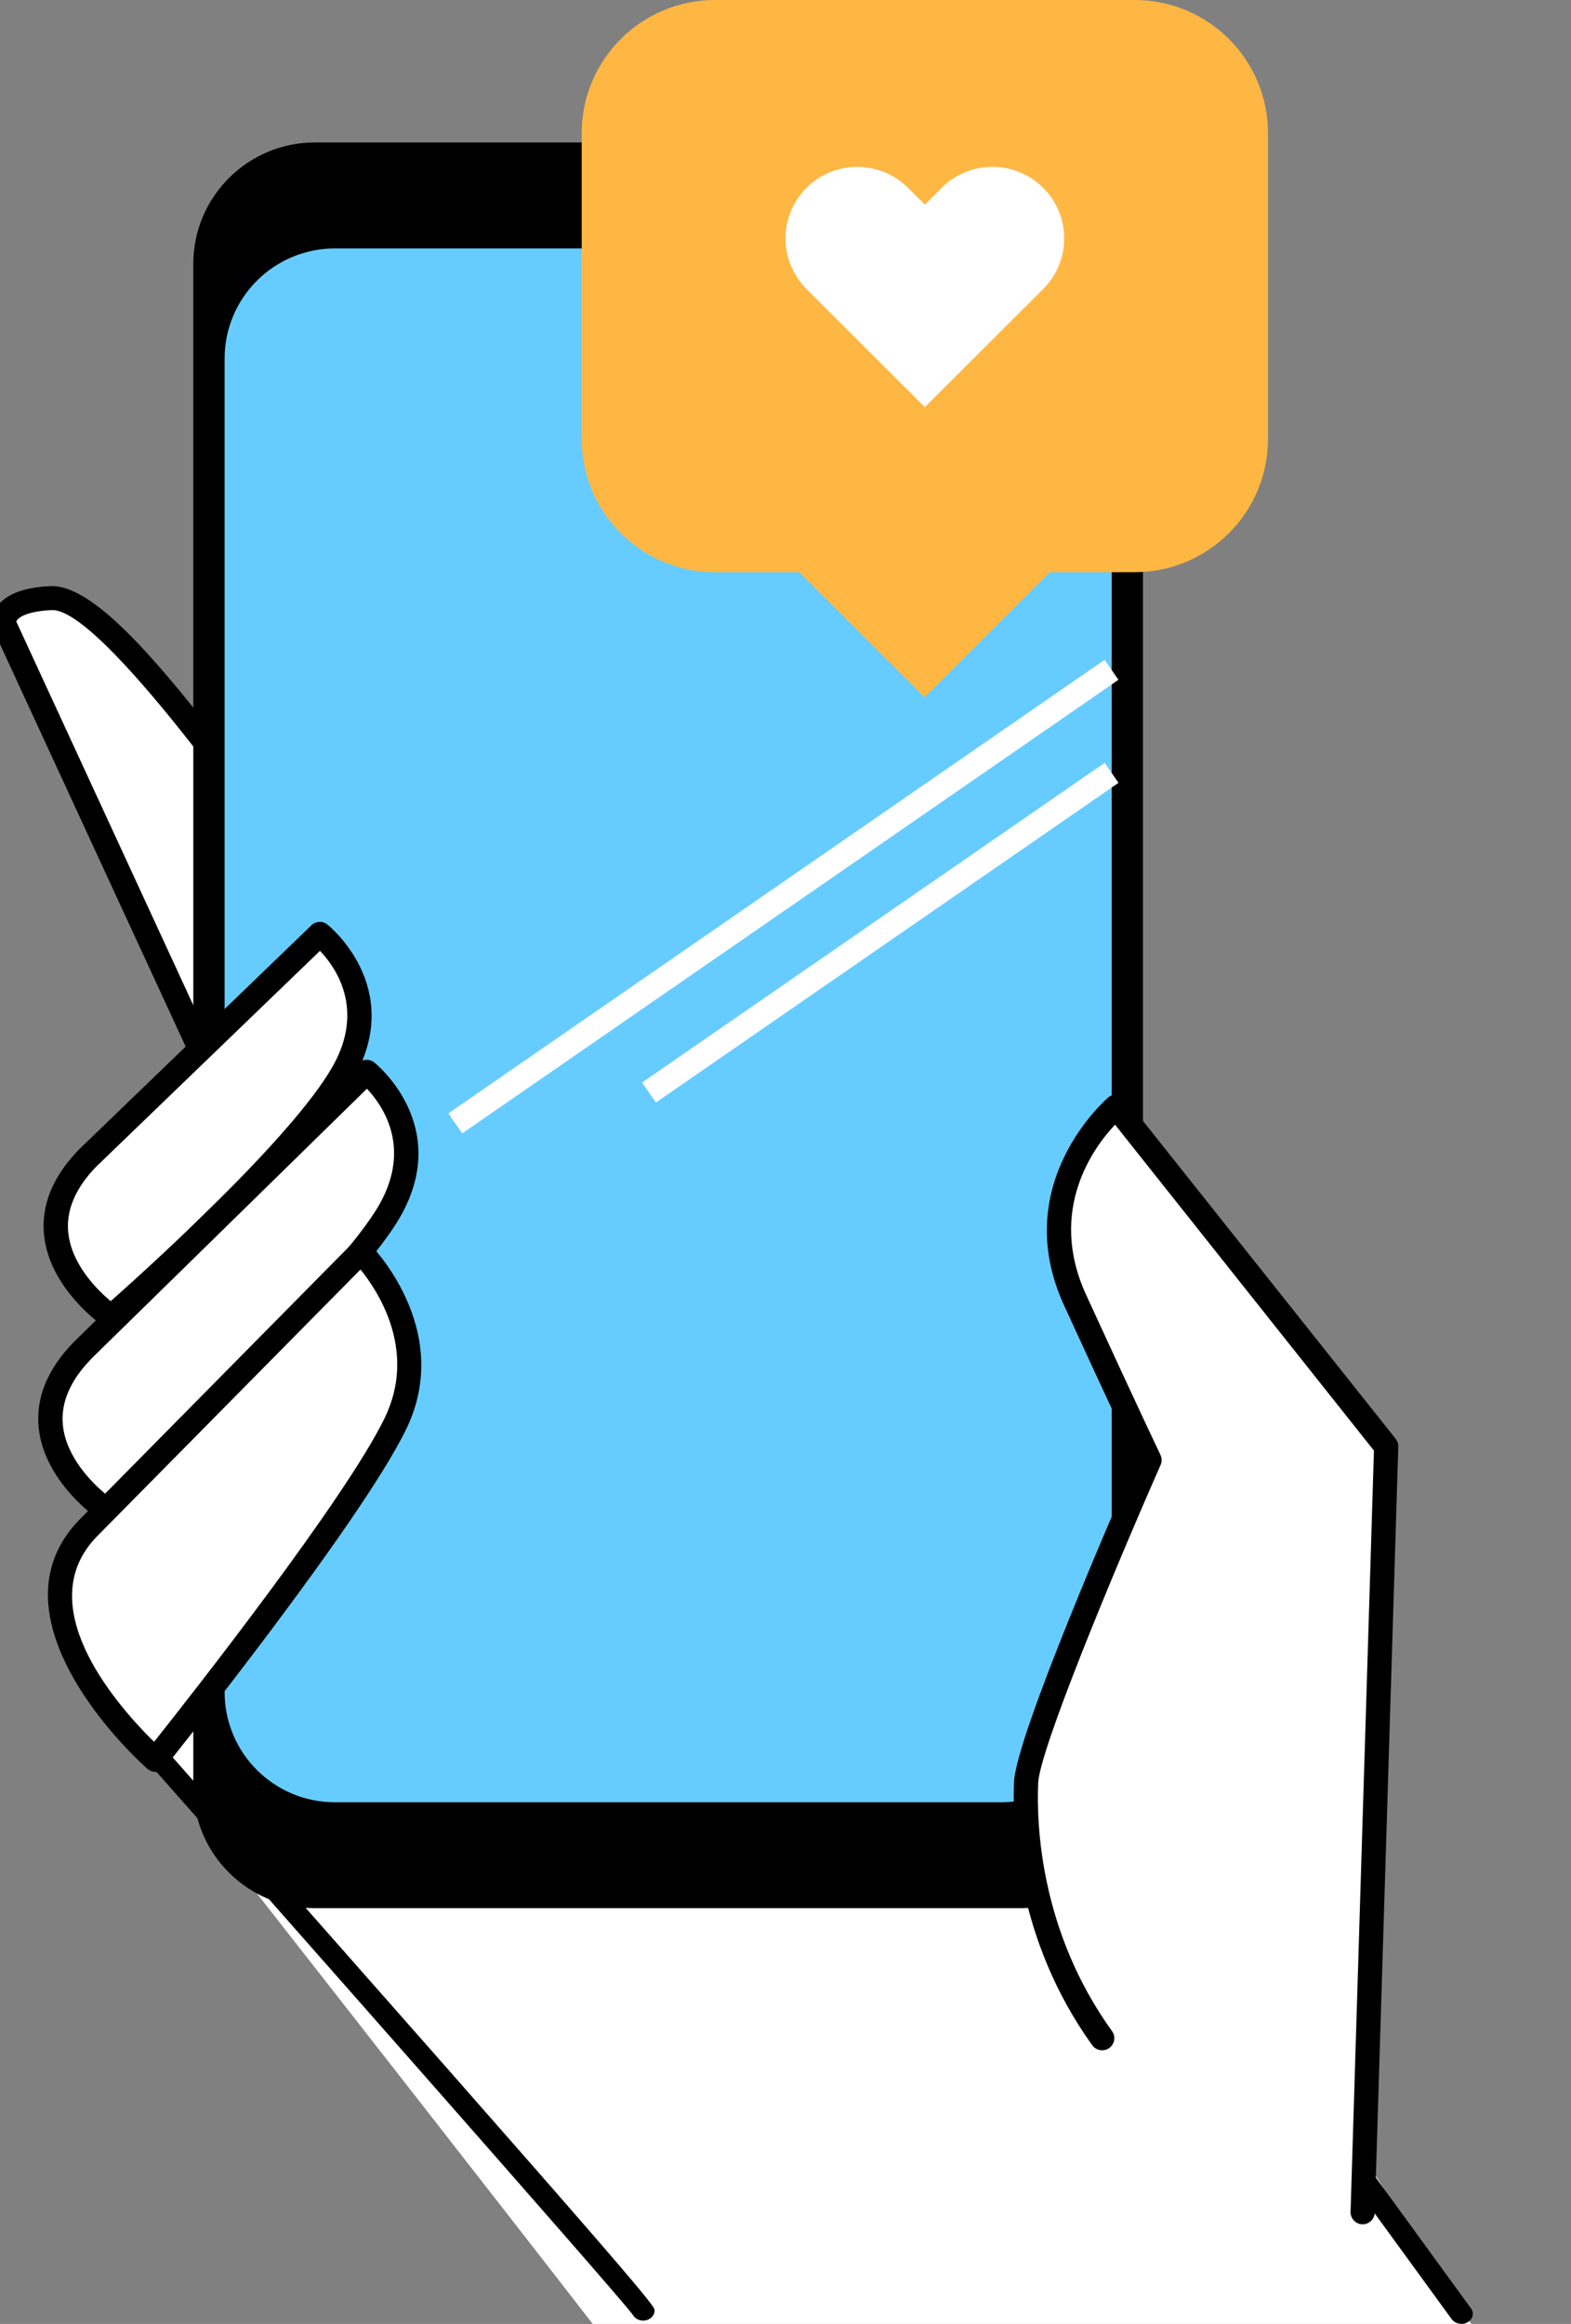 <svg width="48" height="71" viewBox="0 0 48 71" fill="none" xmlns="http://www.w3.org/2000/svg">
<rect x="0" y="0" width="48" height="71" fill="#808080" stroke="none"/>
<g clip-path="url(#clip0_2001_17762)">
<path d="M6.74 23.202C6.74 23.442 3.154 18.188 1.559 18.27C-0.036 18.349 0.126 19.066 0.126 19.066L6.182 32.197L6.901 31.562C6.901 31.562 6.74 22.968 6.74 23.207V23.202Z" fill="white"/>
<path d="M6.183 32.57C6.159 32.57 6.134 32.57 6.105 32.56C5.992 32.536 5.894 32.458 5.846 32.35L-0.211 19.225C-0.211 19.225 -0.231 19.176 -0.235 19.151C-0.25 19.098 -0.299 18.805 -0.069 18.502C0.205 18.145 0.743 17.945 1.54 17.906C1.56 17.906 1.575 17.906 1.594 17.906C2.871 17.906 4.76 20.162 6.438 22.286C6.614 22.511 6.795 22.74 6.893 22.858C7.029 22.906 7.083 23.029 7.103 23.209H7.113C7.113 23.209 7.113 23.243 7.113 23.258C7.118 23.346 7.122 23.444 7.122 23.556L7.274 31.559C7.274 31.666 7.23 31.769 7.152 31.842L6.433 32.477C6.364 32.541 6.276 32.57 6.188 32.57H6.183ZM0.498 18.99L6.31 31.588L6.526 31.398C6.477 28.8 6.393 24.293 6.374 23.38C6.252 23.248 6.09 23.043 5.855 22.74C5.053 21.725 2.617 18.639 1.604 18.639C1.594 18.639 1.589 18.639 1.58 18.639C0.763 18.678 0.533 18.893 0.498 18.985V18.99Z" fill="black"/>
<path d="M20.592 74.268C20.592 74.088 4.34 53.369 4.34 53.369L6.781 51.172L32.309 51.411L47.137 74.385" fill="white"/>
<path d="M44.648 70.996C44.533 70.996 44.423 70.947 44.354 70.853L30.493 51.811L6.78 51.616L4.822 53.177C19.995 70.331 20 70.446 20 70.588C20 70.76 19.843 70.898 19.65 70.898C19.512 70.898 19.392 70.825 19.337 70.723C18.876 70.091 8.18 57.975 4.076 53.336C3.96 53.209 3.979 53.026 4.117 52.916L6.416 51.081C6.48 51.029 6.563 51 6.651 51L30.691 51.2C30.806 51.2 30.917 51.253 30.981 51.342L44.943 70.523C45.049 70.666 45.003 70.857 44.837 70.951C44.777 70.984 44.713 71 44.648 71V70.996Z" fill="black"/>
<path d="M31.204 4.352H9.624C7.571 4.352 5.906 6.013 5.906 8.063V54.587C5.906 56.637 7.571 58.298 9.624 58.298H31.204C33.257 58.298 34.922 56.637 34.922 54.587V8.063C34.922 6.013 33.257 4.352 31.204 4.352Z" fill="black"/>
<path d="M30.595 7.59H10.234C8.372 7.59 6.863 9.096 6.863 10.954V51.698C6.863 53.556 8.372 55.062 10.234 55.062H30.595C32.457 55.062 33.966 53.556 33.966 51.698V10.954C33.966 9.096 32.457 7.59 30.595 7.59Z" fill="#66CCFF"/>
<path d="M33.749 20.159L13.699 34.016L14.123 34.626L34.173 20.769L33.749 20.159Z" fill="white"/>
<path d="M2.675 35.38L9.769 28.539C9.769 28.539 11.922 30.209 10.488 32.758C9.055 35.307 3.395 40.239 3.395 40.239C3.395 40.239 0.127 38.012 2.675 35.385V35.38Z" fill="white"/>
<path d="M3.396 40.603C3.323 40.603 3.249 40.583 3.186 40.539C3.117 40.49 1.513 39.382 1.346 37.732C1.253 36.823 1.611 35.944 2.413 35.119C2.413 35.119 2.418 35.114 2.423 35.109L9.516 28.268C9.648 28.142 9.859 28.127 10.001 28.244C10.025 28.264 12.388 30.143 10.813 32.937C9.365 35.51 3.871 40.31 3.641 40.515C3.572 40.574 3.484 40.608 3.396 40.608V40.603ZM2.941 35.642C2.305 36.296 2.017 36.975 2.085 37.654C2.183 38.635 2.98 39.416 3.382 39.753C4.453 38.806 8.944 34.748 10.167 32.575C11.16 30.817 10.245 29.538 9.776 29.05L2.936 35.647L2.941 35.642Z" fill="black"/>
<path d="M33.751 23.306L19.617 33.074L20.041 33.684L34.174 23.916L33.751 23.306Z" fill="white"/>
<path d="M2.519 41.266L11.208 32.75C11.208 32.75 13.36 34.42 11.927 36.969C10.493 39.518 3.238 46.12 3.238 46.12C3.238 46.12 -0.03 43.893 2.519 41.266Z" fill="white"/>
<path d="M3.232 46.49C3.159 46.49 3.085 46.471 3.022 46.426C2.953 46.378 1.349 45.269 1.182 43.619C1.089 42.711 1.447 41.832 2.249 41.007C2.249 41.007 2.249 41.007 2.254 41.002L10.942 32.486C11.074 32.354 11.285 32.344 11.431 32.456C11.456 32.476 13.819 34.356 12.244 37.149C10.796 39.717 3.78 46.119 3.482 46.392C3.413 46.456 3.32 46.49 3.232 46.49ZM2.777 41.529C2.141 42.183 1.853 42.862 1.921 43.541C2.019 44.517 2.811 45.299 3.213 45.636C4.455 44.488 10.35 39.004 11.598 36.788C12.586 35.03 11.676 33.755 11.211 33.262L2.777 41.524V41.529Z" fill="black"/>
<path d="M2.689 46.685L11.025 38.242C11.025 38.242 13.471 40.635 12.077 43.491C10.683 46.358 4.744 53.755 4.744 53.755C4.744 53.755 4.582 53.614 4.338 53.365C3.232 52.256 0.419 49.014 2.689 46.68V46.685Z" fill="white"/>
<path d="M4.748 54.132C4.66 54.132 4.572 54.098 4.503 54.039C4.503 54.039 4.337 53.893 4.078 53.634C3.05 52.603 -0.105 49.039 2.424 46.431L10.761 37.989C10.902 37.842 11.137 37.842 11.284 37.989C11.309 38.013 13.901 40.601 12.409 43.668C11.01 46.539 5.276 53.697 5.032 54C4.968 54.078 4.875 54.127 4.777 54.137C4.768 54.137 4.758 54.137 4.743 54.137L4.748 54.132ZM2.958 46.944C0.952 49.01 3.442 51.944 4.601 53.111C4.64 53.15 4.675 53.184 4.709 53.214C5.849 51.778 10.55 45.797 11.749 43.331C12.752 41.275 11.558 39.459 11.015 38.785L2.958 46.944Z" fill="black"/>
<path d="M41.635 67.584L42.354 44.19L34.101 33.809C34.101 33.809 31.229 36.196 32.844 39.717C34.458 43.238 35.114 44.61 35.114 44.61C35.114 44.61 31.405 53.023 31.347 54.454C31.308 55.337 31.249 58.902 33.67 62.262" fill="white"/>
<path d="M41.637 67.956H41.627C41.422 67.951 41.26 67.78 41.265 67.575L41.979 44.318L34.069 34.361C33.428 35.04 31.989 36.959 33.188 39.566C34.783 43.043 35.453 44.44 35.458 44.454C35.502 44.552 35.507 44.664 35.458 44.762C33.98 48.117 31.764 53.473 31.72 54.474C31.666 55.739 31.779 59.005 33.976 62.053C34.098 62.218 34.059 62.448 33.892 62.57C33.726 62.687 33.496 62.653 33.374 62.487C31.045 59.255 30.928 55.788 30.982 54.445C31.04 53.048 34.103 46.002 34.709 44.62C34.499 44.171 33.809 42.716 32.508 39.874C30.796 36.139 33.834 33.556 33.863 33.526C33.941 33.463 34.039 33.434 34.137 33.443C34.235 33.453 34.328 33.502 34.392 33.58L42.645 43.961C42.698 44.029 42.728 44.117 42.723 44.2L42.004 67.595C41.999 67.795 41.833 67.956 41.632 67.956H41.637Z" fill="black"/>
<path d="M28.249 11.938L23.559 16.621L28.25 21.302L32.94 16.619L28.249 11.938Z" fill="#FFB743"/>
<path d="M34.666 0H21.849C19.598 0 17.773 1.821 17.773 4.067V13.414C17.773 15.66 19.598 17.481 21.849 17.481H34.666C36.917 17.481 38.741 15.66 38.741 13.414V4.067C38.741 1.821 36.917 0 34.666 0Z" fill="#FFB743"/>
<path d="M31.873 5.739C31.017 4.884 29.627 4.884 28.771 5.739L28.257 6.251L27.744 5.739C26.888 4.884 25.498 4.884 24.642 5.739C23.786 6.593 23.786 7.975 24.642 8.829L25.161 9.347L28.257 12.438L31.354 9.347L31.873 8.829C32.729 7.975 32.729 6.588 31.873 5.739Z" fill="white"/>
</g>
<defs>
<clipPath id="clip0_2001_17762">
<rect width="48" height="71" fill="white"/>
</clipPath>
</defs>
</svg>
